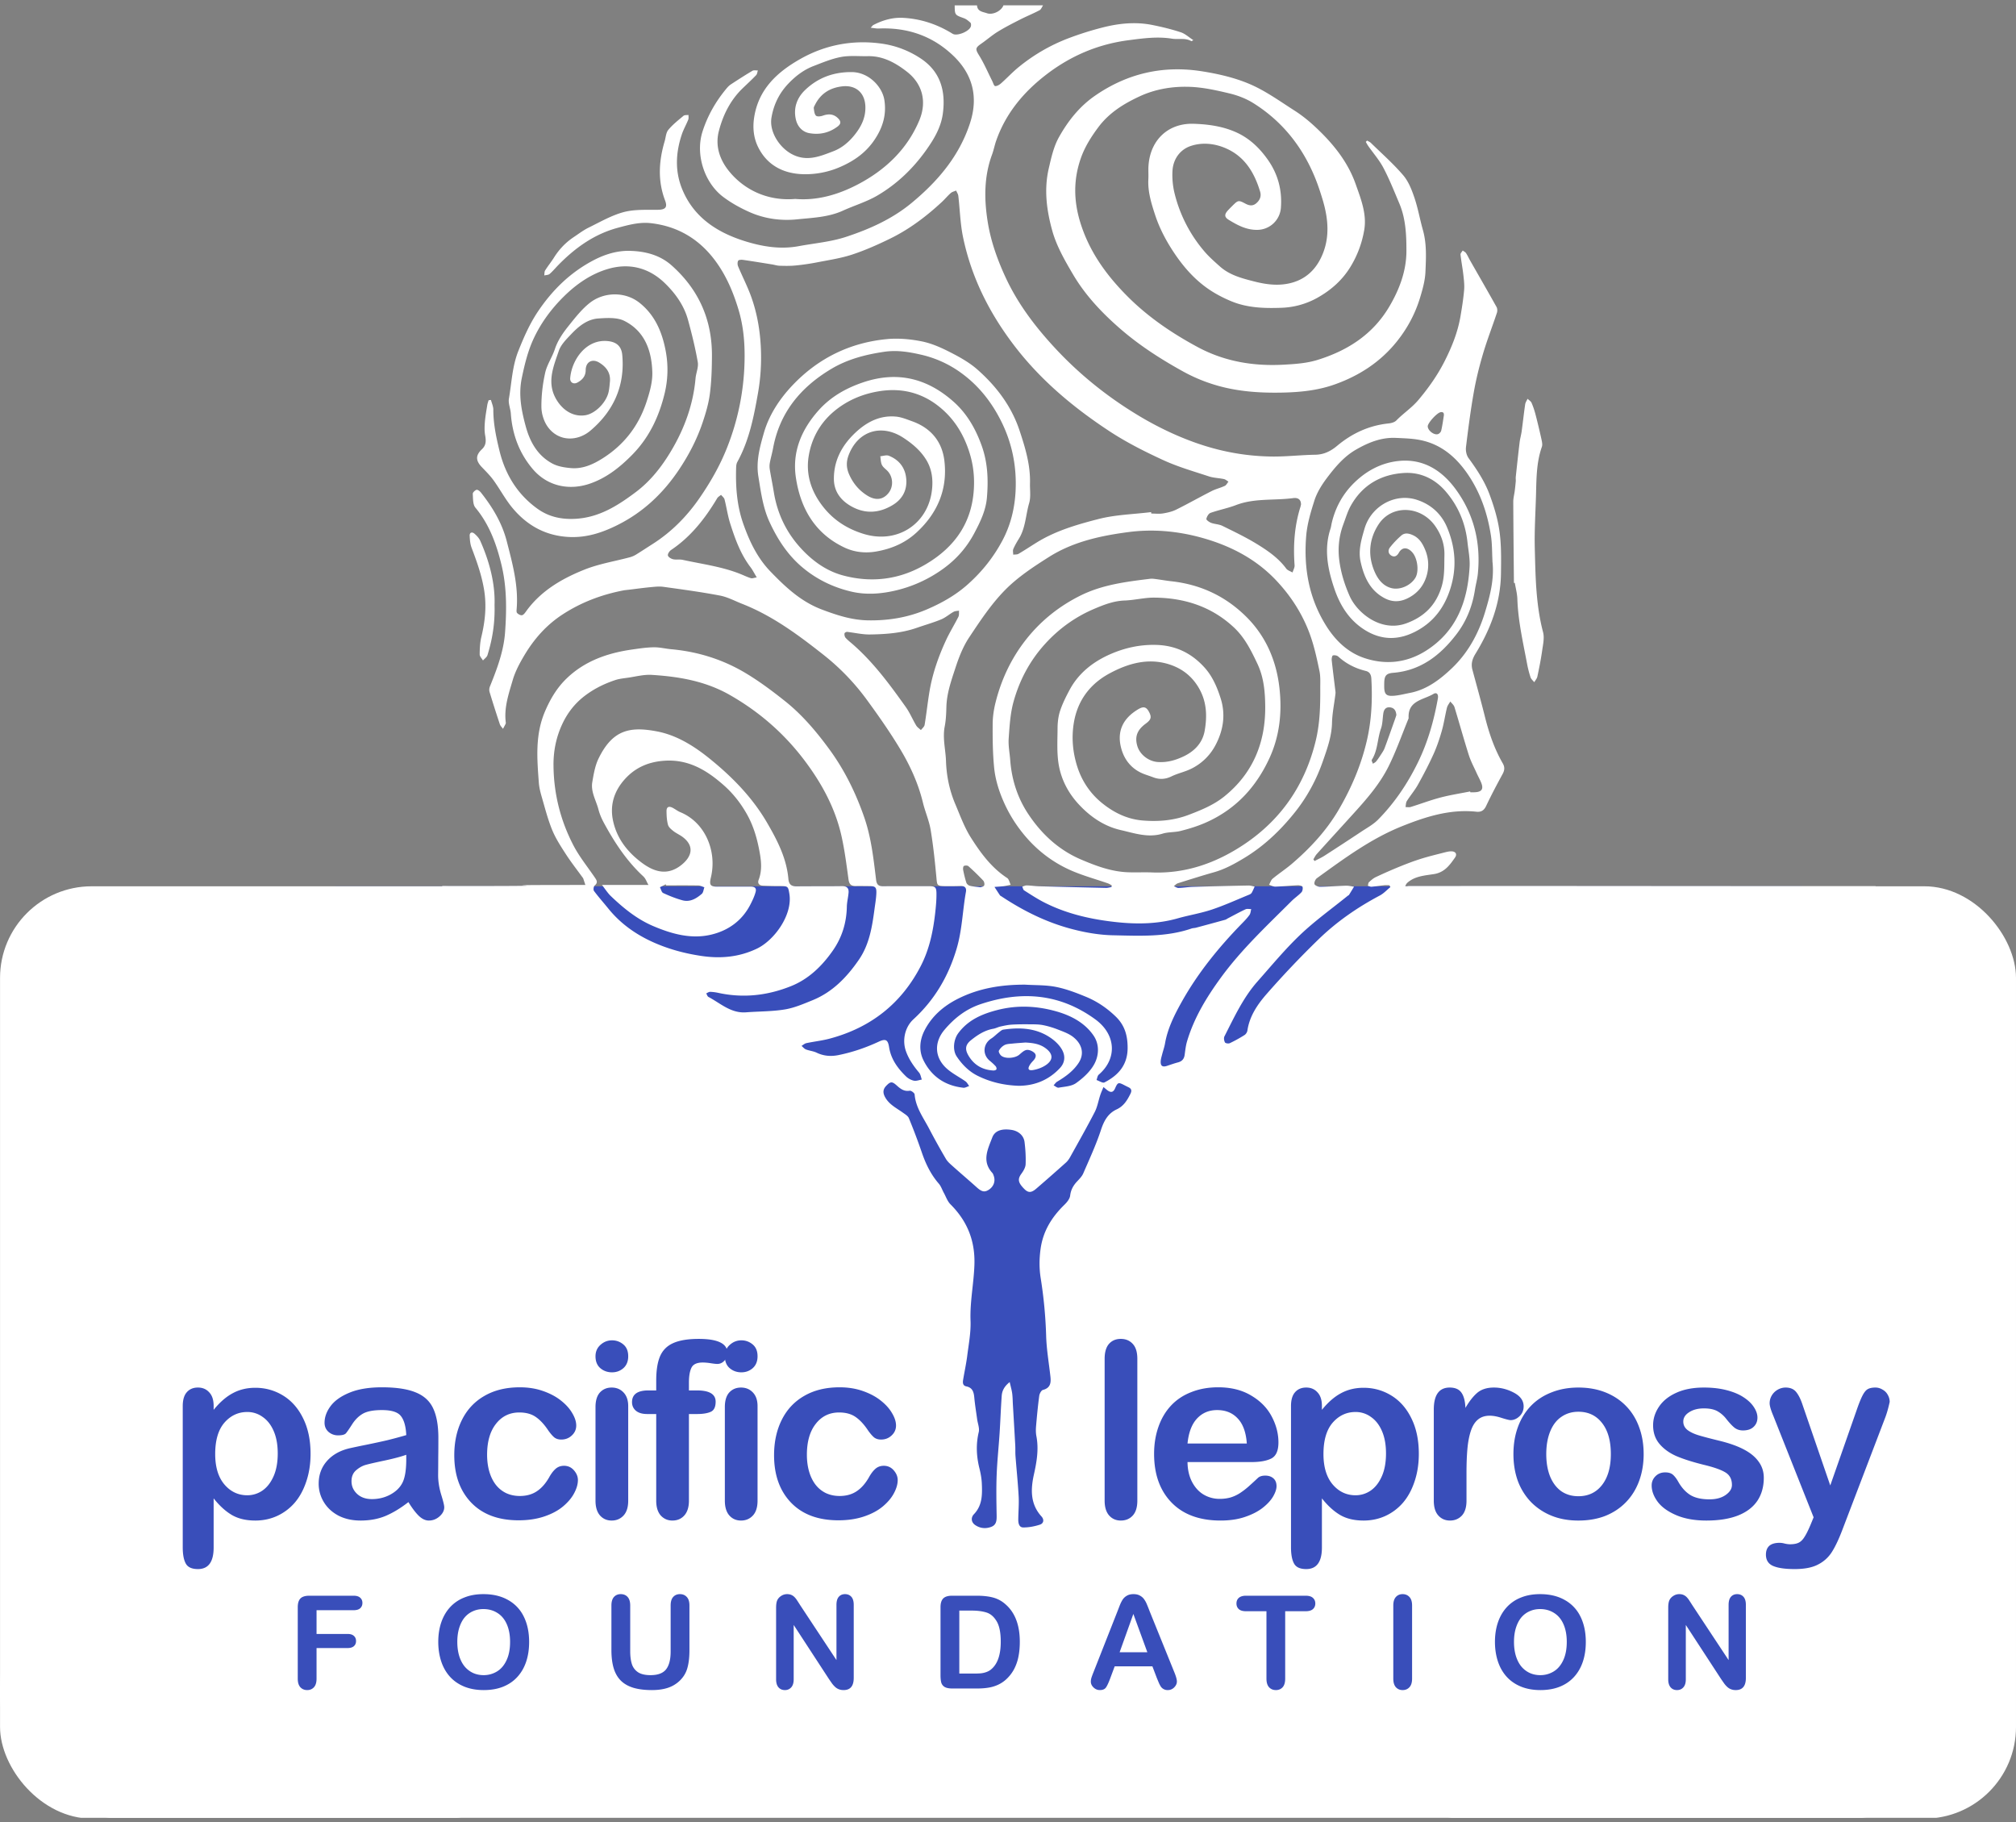<?xml version="1.0" encoding="UTF-8"?>
<svg xmlns="http://www.w3.org/2000/svg" width="415" height="375" fill="none" viewBox="0 0 415 375">
  <rect x="0" y="0" width="415" height="375" fill="#808080" stroke="none"/>
  <g clip-path="url(#a)">
    <path fill="#394EBA" d="M69.085 182.411h301.879v171.915H69.085z"></path>
    <rect width="132.795" height="191.884" x="282.205" y="182.411" fill="#fff" rx="18.864"></rect>
    <rect width="110.531" height="191.884" x=".008" y="182.411" fill="#fff" rx="18.864"></rect>
    <rect width="405.581" height="52.153" x=".008" y="322.142" fill="#fff" rx="25.151"></rect>
    <path fill="#fff" d="M206.563 1.1h8.154c-.236.346-.397.835-.725 1.009-1.318.694-2.702 1.254-4.029 1.93-1.547.788-3.101 1.58-4.577 2.49-1.181.727-2.235 1.662-3.38 2.452-1.295.895-1.236 1.156-.41 2.496 1.01 1.637 1.766 3.429 2.636 5.152.195.386.368 1.053.613 1.085.382.048.886-.264 1.221-.556 1.196-1.058 2.289-2.238 3.518-3.254a36.896 36.896 0 0 1 10.331-6.017 64.868 64.868 0 0 1 6.947-2.201c3.398-.882 6.866-1.24 10.349-.544 1.974.395 3.943.872 5.854 1.5.91.298 1.679 1.032 2.588 1.62-.24.123-.363.232-.409.207-1.259-.734-2.662-.295-3.971-.506-3.039-.492-5.998-.071-9.004.32-6.241.815-11.813 3.198-16.768 6.976-4.7 3.584-8.425 7.989-10.42 13.667-.335.952-.521 1.955-.868 2.9-1.666 4.52-1.633 9.178-.892 13.818.631 3.957 1.961 7.717 3.658 11.39 2.536 5.492 6.12 10.196 10.178 14.576 4.857 5.24 10.37 9.716 16.45 13.458a68.688 68.688 0 0 0 7.631 4.088c3.157 1.43 6.406 2.617 9.814 3.445a47.715 47.715 0 0 0 10.945 1.361c2.914.021 5.831-.326 8.747-.37 1.796-.027 3.193-.736 4.518-1.844 3.063-2.559 6.546-4.175 10.556-4.595.565-.059 1.253-.237 1.623-.615 1.449-1.486 3.19-2.61 4.562-4.242 2.078-2.475 3.897-5.043 5.358-7.922 1.491-2.937 2.706-5.948 3.27-9.195.316-1.814.602-3.642.763-5.477.092-1.052-.046-2.13-.165-3.189-.157-1.38-.431-2.747-.579-4.129-.027-.255.293-.548.454-.822.234.178.535.31.687.54.327.491.563 1.039.856 1.551 1.81 3.174 3.637 6.335 5.419 9.526.177.317.2.834.083 1.187-.93 2.802-2.009 5.557-2.847 8.386-.772 2.597-1.432 5.244-1.905 7.91-.667 3.764-1.158 7.563-1.62 11.36-.088.728.094 1.67.516 2.245 1.717 2.34 3.312 4.761 4.322 7.466.882 2.365 1.639 4.828 2.015 7.316.445 2.933.387 5.929.351 8.923-.071 6.118-2.143 11.514-5.264 16.607-.646 1.053-.939 2.063-.617 3.259.87 3.22 1.767 6.435 2.576 9.672.838 3.355 1.942 6.602 3.678 9.607.428.742.388 1.396-.023 2.155-1.18 2.17-2.34 4.355-3.396 6.586-.449.949-1.033 1.309-2.03 1.202-5.402-.575-10.414 1.029-15.3 2.986-6.42 2.571-11.948 6.677-17.51 10.692-.322.232-.604.882-.503 1.218.083.285.752.565 1.158.559 1.775-.023 3.548-.176 5.323-.228.55-.017 1.106.129 1.66.203-.345.566-.686 1.135-1.041 1.695-.05.082-.176.111-.255.178-3.27 2.651-6.716 5.114-9.758 8.005-3.144 2.988-5.927 6.362-8.81 9.618-2.965 3.345-4.809 7.386-6.816 11.317-.167.326-.073.905.117 1.246.105.188.734.274 1.004.144a28.735 28.735 0 0 0 3.01-1.664c.287-.18.55-.59.598-.926.433-2.963 2.076-5.367 3.931-7.494a190.784 190.784 0 0 1 10.704-11.271c3.73-3.627 8.002-6.581 12.618-9.025.807-.427 1.457-1.148 2.181-1.733l-.201-.389c-.362 0-.726-.032-1.083.006-.866.09-1.727.23-2.593.303-.244.021-.504-.121-.756-.19.069-.251.058-.586.219-.736.422-.397.878-.803 1.397-1.048a99.381 99.381 0 0 1 4.869-2.143c1.447-.589 2.912-1.147 4.401-1.618 1.555-.491 3.149-.874 4.731-1.279.533-.136 1.089-.289 1.627-.268.84.031 1.164.602.696 1.275-1.093 1.566-2.166 3.068-4.359 3.41-1.884.295-3.92.406-5.474 1.801-.186.167-.288.428-.428.648.259.113.546.008.803 0 42.289 0 53.391.04 96.018.04l13.655 183.154c-139.374-.558-241.51-6.334-380.884-5.852 0-63.976 72.178-113.356 72.178-177.332 36.42 0-.717-.222 29.471-.222-.148-.449-.293-.899-.445-1.346-.021-.063-.073-.117-.115-.173-1.163-1.608-2.392-3.174-3.469-4.836-1.035-1.6-2.093-3.226-2.81-4.976-.892-2.177-1.474-4.485-2.134-6.753-.28-.966-.536-1.963-.609-2.961-.366-4.925-.784-9.82 1.238-14.603 1.085-2.564 2.454-4.876 4.393-6.77 3.723-3.64 8.419-5.3 13.485-6.03 1.505-.217 3.021-.447 4.534-.472 1.201-.021 2.403.292 3.609.401 5.419.491 10.525 2.072 15.181 4.836 2.889 1.716 5.613 3.755 8.248 5.852 3.533 2.812 6.443 6.26 9.105 9.891 3.153 4.301 5.475 9.045 7.213 14.077 1.428 4.14 1.89 8.472 2.417 12.78.121.985.483 1.345 1.417 1.341 3.134-.017 6.27 0 9.404-.009 1.305-.004 1.591.159 1.608 1.453.017 1.317-.103 2.641-.249 3.954-.424 3.82-1.194 7.556-2.975 11.01-4.014 7.781-10.33 12.707-18.75 14.957-1.572.42-3.209.591-4.804.93-.357.075-.667.372-.997.567.301.25.566.595.911.731.711.274 1.512.337 2.191.663 1.456.7 2.95.811 4.487.502 2.875-.579 5.632-1.524 8.294-2.76 1.42-.658 1.896-.426 2.137 1.112.386 2.467 1.762 4.353 3.481 6.026.43.418 1.039.759 1.62.884.508.109 1.091-.136 1.641-.226-.182-.483-.251-1.058-.564-1.43-1.129-1.344-2.118-2.751-2.71-4.426-.803-2.274-.188-4.959 1.539-6.542 4.363-3.999 7.219-8.864 8.906-14.561 1.14-3.845 1.213-7.799 1.909-11.679.151-.843-.257-1.23-1.114-1.207a71.666 71.666 0 0 1-3.343.026c-1.476-.028-1.476-.203-1.608-1.637-.305-3.318-.65-6.643-1.196-9.927-.316-1.903-1.129-3.718-1.587-5.603-.953-3.931-2.613-7.577-4.668-11.002-2.091-3.485-4.435-6.828-6.835-10.113a47.3 47.3 0 0 0-8.875-9.245c-5.223-4.125-10.558-8.097-16.828-10.562-1.52-.598-3.002-1.407-4.581-1.708-3.855-.734-7.752-1.259-11.643-1.798-.882-.124-1.809-.009-2.708.075-1.446.136-2.889.339-4.334.512-.414.051-.834.08-1.242.159-4.409.86-8.513 2.392-12.339 4.853-3.425 2.201-5.975 5.097-8.007 8.507-.956 1.606-1.867 3.307-2.386 5.085-.822 2.816-1.811 5.653-1.432 8.689.012.102.017.223-.025.309-.172.351-.364.692-.548 1.037-.22-.314-.531-.598-.646-.945a247.476 247.476 0 0 1-2.116-6.644c-.1-.331-.071-.768.059-1.09 1.457-3.612 2.847-7.256 3.132-11.177.338-4.66.37-9.316-.745-13.917-1.035-4.268-2.488-8.296-5.358-11.744-.546-.654-.479-1.871-.546-2.839-.019-.276.443-.738.77-.834.232-.067.683.269.896.539 2.388 3.021 4.353 6.251 5.332 10.048 1.173 4.549 2.415 9.07 2.045 13.841-.023.309-.086.731.077.911.24.261.694.516 1.008.466.305-.048.6-.445.817-.75 3.036-4.251 7.384-6.768 12.057-8.637 2.977-1.19 6.222-1.706 9.342-2.542a4.753 4.753 0 0 0 1.235-.529c1.156-.709 2.285-1.46 3.429-2.187 3.88-2.465 7.058-5.687 9.649-9.434 2.247-3.25 4.208-6.66 5.686-10.395a51.064 51.064 0 0 0 3.596-17.478c.107-3.686-.152-7.34-1.239-10.95-1.056-3.505-2.442-6.802-4.571-9.765-3.297-4.589-7.719-7.336-13.382-8.011-2.386-.285-4.619.33-6.879.936-4.861 1.307-8.766 4.117-12.231 7.646-.608.62-1.166 1.3-1.821 1.865-.261.224-.725.211-1.097.305.052-.349.006-.759.178-1.033.57-.913 1.258-1.754 1.833-2.667 1.056-1.68 2.386-3.082 4.033-4.18 1.014-.675 1.995-1.43 3.082-1.963 2.369-1.16 4.71-2.526 7.225-3.197 2.233-.596 4.686-.44 7.044-.476 1.555-.023 2.009-.51 1.466-1.94-1.535-4.044-1.282-8.102-.08-12.164.234-.793.266-1.755.751-2.342.899-1.09 2.042-1.984 3.134-2.9.23-.192.679-.121 1.026-.171-.014.324.059.683-.056.968-.416 1.033-.983 2.011-1.332 3.065-1.231 3.709-1.434 7.451.044 11.14 2.436 6.07 7.541 9.184 13.349 10.925 3.354 1.006 6.95 1.602 10.692.903 3.274-.61 6.598-.873 9.801-1.934 4.865-1.61 9.471-3.683 13.446-6.974 5.396-4.466 9.82-9.663 12.019-16.46 1.696-5.233.594-9.877-3.332-13.7-4.286-4.176-9.53-5.982-15.499-5.723-.46.02-.924-.088-1.628-.161.336-.362.409-.491.518-.548 1.919-.995 3.96-1.6 6.126-1.489 3.684.189 7.087 1.334 10.221 3.28.918.57 3.58-.539 3.77-1.59.04-.224.033-.571-.105-.692-.399-.358-.838-.738-1.329-.916-1.88-.682-1.89-.652-1.913-2.651h4.599c.071 1.282 1.198 1.323 2.018 1.614 1.229.435 2.994-.466 3.418-1.614l.004-.002Zm22.243 181.477.049-.365c-.26-.134-.506-.304-.78-.4-2.586-.903-5.256-1.616-7.746-2.728-3.59-1.604-6.697-3.95-9.266-6.977-1.744-2.055-3.174-4.267-4.297-6.738-1.095-2.409-1.884-4.893-2.13-7.483-.28-2.935-.31-5.902-.291-8.856.008-1.483.23-2.998.592-4.441 1.179-4.712 3.207-9.038 6.215-12.881 3.059-3.907 6.845-6.935 11.267-9.134 4.504-2.239 9.429-2.85 14.341-3.45.34-.042.696-.004 1.039.04 1.131.148 2.258.347 3.391.474 5.952.669 11.064 3.051 15.342 7.284 4.099 4.061 6.217 9.11 6.845 14.663.549 4.882.087 9.768-2.026 14.388-1.129 2.467-2.522 4.733-4.263 6.772-2.526 2.954-5.637 5.181-9.21 6.699-1.558.66-3.199 1.158-4.842 1.574-1.206.305-2.528.196-3.711.558-2.994.916-5.839-.104-8.622-.738-3.471-.788-6.396-2.816-8.819-5.494-2.015-2.229-3.372-4.863-3.903-7.732-.464-2.5-.293-5.13-.278-7.702.006-1.202.144-2.455.516-3.59.485-1.476 1.194-2.893 1.928-4.271 1.86-3.502 4.856-5.844 8.381-7.395 2.959-1.3 6.095-2.007 9.423-1.926 4.077.099 7.337 1.706 10 4.652 1.639 1.813 2.589 4.035 3.322 6.341 1.075 3.385.544 6.632-1.087 9.693a11.183 11.183 0 0 1-4.959 4.8c-1.294.642-2.76.939-4.06 1.57-1.294.63-2.517.684-3.824.178-.715-.276-1.455-.487-2.16-.786-2.195-.935-3.627-2.678-4.288-4.857-1.098-3.619.155-6.41 3.402-8.34 1.141-.677 1.729-.499 2.312.697.479.98.309 1.48-.763 2.266-1.769 1.294-2.289 2.695-1.719 4.614.529 1.775 2.346 3.138 4.176 3.274 1.91.142 3.652-.351 5.343-1.154 2.275-1.079 3.908-2.801 4.341-5.271.514-2.935.449-5.854-1.096-8.622-1.373-2.458-3.368-4.077-5.946-4.961-4.453-1.528-8.678-.307-12.55 1.779-3.95 2.129-6.553 5.501-7.333 10.115-.531 3.142-.221 6.23.734 9.176.931 2.867 2.626 5.401 4.999 7.339 2.463 2.009 5.242 3.385 8.482 3.642 3.228.257 6.346.004 9.44-1.175 2.622-1 5.172-2.043 7.361-3.818 5.85-4.742 8.426-11.068 8.372-18.413-.021-2.964-.258-6.006-1.606-8.852-1.29-2.726-2.601-5.384-4.83-7.472-4.614-4.322-10.219-6.099-16.41-6.145-2.032-.014-4.064.525-6.103.596-2.264.079-4.315.889-6.305 1.737-3.807 1.625-7.13 3.996-9.962 7.084-3.206 3.493-5.367 7.556-6.605 12.053-.665 2.419-.809 5.005-.987 7.528-.102 1.47.203 2.967.316 4.454.301 4.001 1.497 7.742 3.698 11.064 2.737 4.127 6.264 7.42 10.916 9.402 3.088 1.315 6.201 2.473 9.592 2.607 1.671.065 3.345-.027 5.016.038 7 .278 13.305-2.014 18.958-5.8 7.581-5.081 12.459-12.162 14.677-21.167.897-3.64.985-7.21.966-10.857-.006-1.216.078-2.465-.165-3.64-.592-2.851-1.202-5.678-2.304-8.429-1.549-3.864-3.778-7.209-6.584-10.191-4.273-4.543-9.665-7.263-15.59-8.871-4.823-1.308-9.814-1.752-14.773-1.106-5.741.747-11.438 1.976-16.414 5.121-3.193 2.017-6.436 4.15-9.059 6.818-2.85 2.897-5.152 6.378-7.414 9.79-1.248 1.884-2.101 4.092-2.808 6.258-.849 2.599-1.781 5.21-1.852 8.012-.034 1.342-.09 2.705-.345 4.018-.469 2.417.186 4.765.265 7.144.103 3.048.717 6.021 1.913 8.837.989 2.327 1.857 4.757 3.199 6.873 2.007 3.165 4.236 6.222 7.481 8.337.38.249.485.92.719 1.395-.502.098-1 .224-1.503.288-.607.078-1.219.103-1.83.151.377.579.751 1.162 1.135 1.735.055.08.17.119.258.178 4.49 2.977 9.224 5.352 14.497 6.742 2.833.747 5.684 1.238 8.536 1.297 5.411.113 10.88.409 16.145-1.395.292-.1.623-.086.924-.167a742.02 742.02 0 0 0 6.015-1.635c.196-.054.366-.199.55-.295 1.2-.625 2.387-1.283 3.614-1.852.329-.153.78-.038 1.175-.046-.108.401-.123.87-.347 1.187-.439.621-.976 1.18-1.511 1.727-4.813 4.928-9.137 10.243-12.499 16.27-1.484 2.662-2.855 5.409-3.387 8.476-.129.751-.397 1.478-.585 2.22-.119.471-.274.945-.303 1.424-.061.972.37 1.269 1.284.968.759-.251 1.513-.52 2.287-.725.809-.214 1.238-.697 1.355-1.522.131-.931.225-1.88.489-2.775 1.43-4.838 4.002-9.067 6.954-13.117 4.252-5.835 9.51-10.727 14.582-15.797.638-.638 1.41-1.142 2.022-1.798.232-.249.326-.803.215-1.129-.066-.197-.648-.322-.991-.308-1.53.065-3.058.228-4.589.274-.43.013-.871-.247-1.306-.38.246-.429.399-.973.756-1.267 1.309-1.079 2.741-2.012 4.025-3.115 3.719-3.197 7.046-6.781 9.53-11.017 2.605-4.442 4.622-9.136 5.81-14.216.997-4.27 1.183-8.518.936-12.837-.044-.77-.332-1.359-1.135-1.554-2.137-.52-4.037-1.472-5.674-2.967-.249-.227-.782-.324-1.104-.223-.174.054-.278.665-.24 1.005.234 2.168.518 4.33.775 6.494.025.203-.01.414-.035.621-.237 1.917-.634 3.83-.68 5.752-.067 2.785-.999 5.348-1.881 7.884-1.328 3.82-3.247 7.384-5.796 10.566-2.96 3.695-6.339 6.921-10.418 9.377-1.967 1.186-3.958 2.287-6.193 2.919-2.494.704-4.967 1.486-7.441 2.266-.311.098-.56.391-.836.594.324.132.65.38.972.372.973-.025 1.941-.194 2.915-.224 3.83-.115 7.66-.205 11.49-.278.421-.008.843.142 1.263.218-.196.422-.368.859-.6 1.263-.096.167-.299.307-.485.382-2.571 1.052-5.108 2.214-7.738 3.092-2.299.768-4.723 1.152-7.062 1.815-4.1 1.162-8.311 1.211-12.448.778-5.152-.54-10.241-1.662-14.93-4.037-1.447-.734-2.812-1.633-4.186-2.503-.211-.134-.265-.516-.393-.782.312-.088.623-.255.933-.247.834.021 1.664.153 2.498.176 4.596.125 9.189.236 13.784.335.385.008.772-.109 1.156-.17l.002.006Zm8.156-77.174c.011.098.021.196.034.294.801 0 1.618.101 2.4-.025.932-.152 1.896-.37 2.733-.786 2.456-1.217 4.842-2.573 7.286-3.813.863-.439 1.837-.661 2.716-1.075.315-.148.503-.57.75-.87-.309-.181-.6-.457-.934-.528-1.019-.218-2.097-.226-3.076-.548-3.161-1.042-6.393-1.964-9.404-3.35-3.816-1.756-7.61-3.667-11.112-5.97-7.324-4.822-14.006-10.377-19.427-17.418-5.21-6.772-8.948-14.16-10.682-22.505-.577-2.78-.641-5.668-.974-8.5-.044-.375-.295-.726-.449-1.09-.372.165-.809.253-1.1.508-.652.573-1.204 1.256-1.842 1.846-3.23 2.998-6.736 5.639-10.704 7.57-2.528 1.232-5.121 2.384-7.786 3.26-2.327.763-4.792 1.123-7.207 1.595a47.108 47.108 0 0 1-4.422.644c-1.087.107-2.191.084-3.286.052-.515-.014-1.025-.188-1.539-.271-1.986-.32-3.973-.646-5.965-.933-.339-.048-.903-.025-1.014.167-.172.295-.161.816-.019 1.155.868 2.076 1.907 4.083 2.672 6.194 1.288 3.555 1.896 7.261 2.03 11.041.105 2.965-.088 5.9-.604 8.838-.864 4.907-1.817 9.766-4.257 14.194-.175.318-.232.732-.244 1.102-.128 3.955.142 7.863 1.474 11.636 1.273 3.609 2.891 7.015 5.59 9.81 3.086 3.195 6.272 6.193 10.569 7.817 3.086 1.167 6.157 2.173 9.485 2.233 4.192.075 8.223-.577 12.108-2.239 3.06-1.311 5.902-2.9 8.411-5.126 2.925-2.597 5.295-5.551 7.152-9.02 1.725-3.226 2.553-6.665 2.733-10.192.259-5.089-.711-9.992-3.076-14.627-1.976-3.872-4.574-7.131-8.07-9.68a22.426 22.426 0 0 0-8.187-3.765c-2.541-.594-5.054-1.008-7.642-.632-3.876.565-7.623 1.522-11.035 3.576-6.27 3.77-10.558 8.95-11.913 16.299-.182.989-.468 1.959-.654 2.948a3.983 3.983 0 0 0-.027 1.338c.255 1.574.581 3.136.836 4.71.744 4.598 2.695 8.572 5.925 11.951 2.367 2.477 5.129 4.376 8.405 5.237 5.82 1.533 11.467.845 16.719-2.187 6.523-3.763 10.176-9.27 10.172-16.989 0-2.258-.352-4.38-1.073-6.536-1.263-3.782-3.303-6.911-6.479-9.333-3.471-2.646-7.437-3.543-11.633-2.94-3.567.515-6.903 1.874-9.722 4.262-2.887 2.448-4.603 5.668-5.155 9.285-.59 3.857.656 7.409 3.152 10.485 2.135 2.63 4.824 4.325 8.046 5.343 6.955 2.198 13.177-1.906 14.147-8.592.333-2.29.12-4.554-1.091-6.557-1.164-1.93-2.862-3.37-4.763-4.608-4.472-2.918-9.295-1.415-11.214 3.508-.558 1.432-.531 2.712.106 4.12.822 1.814 2.003 3.215 3.689 4.273 1.67 1.047 3.205.928 4.365-.494 1.121-1.373.966-3.496-.324-4.7-.381-.355-.839-.702-1.037-1.154-.232-.523-.22-1.152-.314-1.735.588-.048 1.257-.303 1.75-.109 2.25.887 3.496 2.64 3.611 5.035.106 2.226-.91 3.976-2.831 5.128-2.906 1.742-5.875 1.848-8.794.075-2.019-1.227-3.278-3.023-3.288-5.465-.015-3.822 1.674-6.912 4.376-9.475 2.352-2.229 5.095-3.675 8.446-3.347 1.119.109 2.212.575 3.289.957 3.834 1.368 6.161 4.153 6.634 8.119.702 5.906-1.451 10.878-5.825 14.856-2.319 2.11-5.072 3.276-8.202 3.826-2.323.408-4.556.115-6.5-.796-6.053-2.835-9.086-8.004-10.044-14.435-.794-5.335 1.194-9.9 4.65-13.788 2.477-2.789 5.639-4.602 9.251-5.812 7.075-2.369 13.203-.77 18.587 4.027 2.724 2.427 4.516 5.54 5.768 9.042 1.259 3.527 1.378 7.073 1.071 10.69-.226 2.638-1.366 4.976-2.597 7.301-1.57 2.962-3.713 5.387-6.396 7.319a27.297 27.297 0 0 1-10.112 4.55c-2.934.654-5.886.842-8.8.159-3.732-.876-7.13-2.507-10.098-5.008-3.03-2.552-5.112-5.789-6.743-9.314-1.365-2.954-1.777-6.165-2.3-9.37-.514-3.16.312-6.089 1.119-8.926 1.06-3.721 3.234-7.035 5.919-9.86 5.281-5.559 11.818-8.768 19.443-9.493 2.354-.224 4.822.006 7.148.468 2.012.401 3.977 1.277 5.821 2.218 1.972 1.006 3.972 2.114 5.62 3.565 3.912 3.445 7.023 7.537 8.695 12.57 1.173 3.53 2.252 7.085 2.149 10.87-.035 1.356.199 2.792-.169 4.051-.721 2.456-.73 5.122-2.137 7.378-.418.673-.823 1.365-1.129 2.09-.138.331-.02.77-.018 1.159.368-.053.796 0 1.095-.176 1.286-.753 2.526-1.585 3.797-2.367 3.905-2.404 8.292-3.669 12.645-4.789 3.504-.904 7.219-.983 10.84-1.428l.01.002ZM123.934 182.14h9.561c-.404-.652-.544-1.285-1.087-1.787-3.398-3.14-5.888-6.935-8.071-10.955-.478-.881-.892-1.828-1.143-2.794-.485-1.869-1.614-3.633-1.267-5.645.282-1.637.566-3.353 1.279-4.825 2.896-5.967 6.49-6.653 12.014-5.605 4.068.771 7.624 2.996 10.853 5.603 4.662 3.767 8.816 8.001 11.854 13.234 2.091 3.602 3.995 7.28 4.365 11.522.103 1.169.63 1.549 1.729 1.537 3.101-.038 6.201.002 9.3-.046 1.012-.017 1.438.418 1.359 1.363-.084.968-.337 1.928-.356 2.894-.066 3.297-1.005 6.318-2.881 9.004-2.207 3.164-4.946 5.84-8.551 7.297-4.802 1.942-9.813 2.534-14.948 1.426a9.666 9.666 0 0 0-1.756-.23c-.266-.007-.54.205-.81.318.149.25.237.616.456.731 2.478 1.309 4.629 3.408 7.753 3.168 2.661-.205 5.358-.161 7.98-.594 1.959-.324 3.855-1.146 5.716-1.903 4.114-1.678 7.064-4.754 9.525-8.333 2.139-3.111 2.72-6.732 3.205-10.368.147-1.102.343-2.206.387-3.314.048-1.244-.23-1.463-1.451-1.474-.941-.008-1.882-.025-2.82-.01-.933.016-1.324-.379-1.458-1.345-.411-2.991-.79-6-1.448-8.942-1.299-5.806-4.117-10.938-7.669-15.632-4.161-5.494-9.249-9.935-15.296-13.387-5.053-2.885-10.489-3.797-16.1-4.148-1.633-.102-3.304.358-4.953.59-.86.121-1.744.209-2.562.481-2.322.771-4.488 1.852-6.437 3.372-1.909 1.493-3.351 3.36-4.378 5.503-1.304 2.722-1.913 5.613-1.888 8.674.046 5.827 1.426 11.323 4.092 16.452 1.208 2.325 2.893 4.401 4.38 6.58.399.585.755 1.074 0 1.701-.22.184-.312.883-.144 1.108.932 1.253 1.975 2.419 2.958 3.636 2.459 3.042 5.547 5.25 9.082 6.86 3.22 1.463 6.594 2.373 10.094 2.893 3.956.588 7.752.235 11.39-1.497 3.613-1.72 7.41-6.976 6.701-11.289-.242-1.472-.278-1.596-1.821-1.602a82.116 82.116 0 0 1-3.648-.077c-.732-.036-1.129-.485-.855-1.198.798-2.083.512-4.125.1-6.247-.496-2.551-1.229-4.976-2.503-7.243-1.273-2.268-2.858-4.296-4.806-6.01-3.531-3.107-7.33-5.411-12.388-5.003-3.201.259-5.806 1.434-7.888 3.717-2.22 2.431-3.201 5.34-2.477 8.662.804 3.694 3.019 6.46 5.973 8.649 2.54 1.882 5.256 2.643 8.049.445 2.135-1.679 2.833-3.859.328-5.77-.606-.462-1.332-.767-1.932-1.236-.445-.349-.974-.788-1.112-1.288-.249-.89-.295-1.854-.307-2.791-.013-.911.476-1.137 1.313-.688.52.281.997.655 1.536.879 5.129 2.109 7.565 8.053 6.296 13.384-.381 1.602-.166 1.964 1.461 1.936h6.58c.945-.035 1.377.266 1.154 1.1-.249.918-.672 1.802-1.113 2.653-1.697 3.266-4.501 5.265-7.955 6.107-4.152 1.012-8.162-.113-11.984-1.731-3.37-1.428-6.188-3.726-8.812-6.245-.506-.487-1.192-1.472-1.748-2.227Zm103.219 41.581c-.268.665-.496 1.16-.665 1.674-.383 1.157-.581 2.403-1.131 3.471-1.61 3.123-3.347 6.182-5.053 9.256-.235.42-.525.838-.881 1.156a405.255 405.255 0 0 1-6.119 5.375c-1.025.88-1.65.859-2.453.05-1.313-1.325-1.396-2.032-.583-3.146.412-.565.832-1.276.859-1.934.061-1.52-.033-3.061-.221-4.575-.172-1.369-1.282-2.291-2.704-2.502-1.963-.293-3.399.142-3.936 1.553-.91 2.394-2.219 4.876.01 7.307.136.146.201.366.274.56.416 1.113.017 2.246-1.012 2.907-.876.562-1.461.411-2.484-.511-1.601-1.442-3.249-2.835-4.854-4.273-.536-.481-1.123-.966-1.481-1.57a150.458 150.458 0 0 1-3.497-6.302c-1.177-2.233-2.731-4.307-2.944-6.97-.023-.295-.713-.813-1.014-.761-1.175.201-1.93-.416-2.689-1.098-.939-.842-1.269-.821-2.147.092-.679.707-.711 1.43-.257 2.281.834 1.572 2.383 2.294 3.728 3.266.441.32 1.007.65 1.193 1.108a122.663 122.663 0 0 1 2.654 7.023c.805 2.364 1.862 4.555 3.514 6.458.458.529.684 1.259 1.029 1.886.439.798.746 1.739 1.367 2.36 3.462 3.462 5.101 7.498 4.93 12.478-.132 3.847-.945 7.622-.797 11.499.09 2.373-.374 4.775-.675 7.154-.213 1.685-.581 3.349-.857 5.028-.094.577-.067 1.169.669 1.319 1.3.264 1.535 1.198 1.639 2.327.136 1.485.383 2.959.585 4.437.122.886.519 1.836.327 2.647-.596 2.513-.479 4.951.133 7.424.26 1.043.46 2.122.504 3.192.094 2.233.117 4.452-1.618 6.268-.698.73-.544 1.679.211 2.212 1.031.73 2.231.839 3.383.385 1.104-.435 1.089-1.445 1.07-2.475-.048-2.75-.098-5.505.009-8.25.109-2.844.418-5.681.602-8.522.167-2.567.251-5.141.437-7.709.075-1.047.537-1.954 1.641-2.826.213.943.418 1.626.512 2.325.103.757.101 1.526.145 2.291.165 2.808.334 5.616.489 8.424.04.727-.009 1.461.048 2.189.211 2.77.502 5.534.652 8.308.084 1.56-.06 3.132-.079 4.7-.009.767.134 1.675 1.02 1.683 1.142.011 2.325-.215 3.416-.569.809-.261.929-1.049.337-1.699-2.342-2.576-2.225-5.624-1.545-8.677.581-2.613 1.012-5.181.5-7.85-.13-.676-.122-1.395-.063-2.083.178-2.076.374-4.152.652-6.218.061-.445.416-1.12.759-1.208 1.545-.397 1.683-1.459 1.543-2.737-.305-2.764-.79-5.521-.878-8.294a92.87 92.87 0 0 0-1.117-11.917c-.326-2.03-.315-3.951-.046-5.986.498-3.74 2.315-6.638 4.935-9.19.518-.506 1.087-1.202 1.166-1.867.142-1.198.65-2.089 1.432-2.925.473-.506.998-1.029 1.265-1.648 1.28-2.956 2.641-5.893 3.646-8.946.619-1.879 1.449-3.404 3.233-4.229 1.444-.672 2.168-1.872 2.826-3.193.31-.619.255-1.058-.397-1.365a25.287 25.287 0 0 1-.84-.42c-1.24-.642-1.366-.598-1.918.654-.353.801-.842.932-1.555.408-.22-.161-.425-.345-.838-.686l.004-.004Zm80.078-108.22c-.098-1.771-.052-3.565-.324-5.308-.719-4.621-2.214-8.968-4.934-12.844-2.385-3.4-5.402-5.914-9.54-6.765-1.647-.339-3.368-.377-5.057-.458-3.034-.147-5.737.966-8.286 2.44-2.391 1.384-4.173 3.483-5.812 5.638-1.104 1.453-2.151 3.08-2.697 4.796-.769 2.426-1.516 4.863-1.714 7.494-.498 6.564.61 12.671 4.121 18.287 1.904 3.046 4.457 5.497 7.825 6.636 4.376 1.48 8.764 1.031 12.745-1.497 6.331-4.022 8.583-10.234 8.965-17.332.088-1.643-.257-3.314-.435-4.968-.422-3.918-1.881-7.422-4.432-10.413-2.25-2.641-5.231-4.077-8.668-3.86-4.725.297-8.522 2.471-10.899 6.697-.671 1.191-1.064 2.542-1.547 3.834-.929 2.494-1.19 5.049-.811 7.698.351 2.467 1.074 4.769 2.082 7.063 1.541 3.51 6.458 7.526 11.622 5.67 3.753-1.351 6.191-3.785 7.341-7.625.637-2.129.514-4.267.564-6.419.053-2.21-.648-4.204-1.881-5.973-2.965-4.25-8.972-4.503-11.673-.37-1.976 3.021-2.266 6.439-.794 9.793.65 1.482 1.681 2.866 3.416 3.32 1.783.468 4.014-.535 4.959-2.13.763-1.288.46-3.887-.571-5.142-.794-.965-2.044-1.44-2.864.042-.339.613-.901.952-1.57.515-.65-.427-.636-1.144-.226-1.663a17.57 17.57 0 0 1 2.346-2.454c.694-.592 1.516-.445 2.356-.065 1.365.617 2.024 1.777 2.547 3.04a7.946 7.946 0 0 1 .261 5.415c-.642 2.118-2.03 3.703-4.085 4.639-1.52.692-3.019.678-4.51-.102-3.027-1.585-4.261-4.366-4.957-7.479-.529-2.364.144-4.593.801-6.851 1.336-4.595 6.249-7.395 10.769-5.931 2.9.938 5.053 2.891 6.22 5.67 1.748 4.158 2.059 8.407.61 12.82-1.208 3.68-3.326 6.506-6.644 8.369-3.663 2.06-7.366 2.2-11.043-.165-3.132-2.013-4.972-5.024-6.109-8.359-1.363-3.995-2.208-8.153-.811-12.393.129-.396.171-.818.267-1.226.753-3.152 2.252-5.898 4.564-8.174 2.536-2.497 5.576-4.132 9.095-4.525 5.076-.564 8.956 1.872 11.819 5.769 3.788 5.153 5.224 11.064 4.587 17.443-.111 1.103-.425 2.184-.594 3.284-.525 3.397-1.76 6.502-3.864 9.226-3.303 4.282-7.319 7.406-12.962 7.866-1.457.119-1.825.614-1.85 2.113-.005.314-.009.628 0 .941.039 1.223.386 1.723 1.616 1.69 1.221-.034 2.437-.371 3.65-.603 3.508-.669 6.251-2.784 8.702-5.124 3.27-3.123 5.436-7.083 6.751-11.394 1.043-3.421 1.982-6.921 1.551-10.59l.012-.006ZM209.71 223.472c3.226-.015 6.138-1.137 8.486-3.653 1.052-1.124 1.117-2.471.475-3.681-.498-.941-1.351-1.786-2.231-2.415-2.99-2.141-6.398-2.329-9.898-1.811-.338.05-.652.356-.945.582-.518.399-.974.888-1.522 1.235-1.718 1.089-1.892 3.308-.334 4.587.428.351.847.726 1.219 1.135.136.151.232.492.15.64-.081.151-.407.245-.621.232-2.297-.121-4.064-1.181-5.189-3.178-.704-1.252-.541-2.157.579-3.058 1.357-1.092 2.814-2.041 4.594-2.354.506-.088.978-.352 1.482-.463.761-.167 1.53-.338 2.304-.386 1.235-.078 2.479-.078 3.719-.067.891.008 1.8-.009 2.67.157 1.054.202 2.101.518 3.101.909 1.091.427 2.258.83 3.161 1.539 1.727 1.355 2.463 3.36 1.077 5.417-1.129 1.675-2.7 2.781-4.381 3.79-.286.172-.482.496-.721.749.347.171.73.533 1.037.479 1.221-.218 2.632-.266 3.577-.935 1.437-1.018 2.865-2.319 3.714-3.828 1.039-1.852 1.143-4.169-.124-5.994-1.831-2.639-4.658-4.104-7.673-4.955-3.964-1.117-8.011-1.319-12.076-.278-3.173.813-6.048 2.042-8.078 4.777-.96 1.292-1.213 3.46-.318 4.798 1.114 1.667 2.519 3.09 4.338 3.987 2.591 1.278 5.35 1.936 8.428 2.043Zm-35.369-93.436c-.019.01-.437.115-.487.311-.071.282.029.721.228.937.491.535 1.079.978 1.626 1.463 4.209 3.722 7.508 8.215 10.741 12.754.84 1.179 1.4 2.554 2.147 3.805.225.378.646.644.976.961.266-.359.7-.692.765-1.085.379-2.287.621-4.597 1.004-6.884.617-3.691 1.854-7.197 3.422-10.579.759-1.635 1.723-3.174 2.532-4.786.176-.351.09-.834.126-1.255-.377.074-.801.061-1.119.239-.876.489-1.654 1.192-2.572 1.568-1.628.669-3.334 1.148-5.001 1.729-3.133 1.093-6.399 1.323-9.669 1.369-1.478.021-2.963-.328-4.721-.543l.002-.004Zm36.584 72.619c-4.759 0-9.321.706-13.64 2.858-3.038 1.513-5.482 3.627-6.996 6.621-.959 1.898-1.181 4.083-.198 6.071 1.662 3.366 4.467 5.25 8.208 5.666.386.044.807-.226 1.21-.351-.246-.324-.435-.732-.752-.955-1.274-.902-2.712-1.61-3.864-2.641-2.524-2.26-2.647-5.392-.47-7.974 2.028-2.404 4.413-4.269 7.463-5.29 8.397-2.805 16.312-2.17 23.596 3.145 4.238 3.092 4.564 8.051.701 11.371-.27.232-.314.73-.462 1.104.552.182 1.267.684 1.63.498 2.856-1.457 4.755-3.586 4.773-7.058.013-2.52-.554-4.663-2.439-6.49-1.811-1.754-3.839-3.13-6.13-4.073-2.01-.828-4.077-1.622-6.197-2.04-2.095-.412-4.284-.331-6.433-.467v.005Zm59.435-25.8.244.356c.686-.362 1.401-.678 2.051-1.096a579.618 579.618 0 0 0 7.581-4.953c1.181-.784 2.473-1.482 3.454-2.477 3.391-3.442 6.053-7.397 8.187-11.754 2.055-4.196 3.295-8.608 4.113-13.168.154-.859-.241-1.34-.897-.947-2.076 1.242-5.319 1.353-5.125 4.955a.455.455 0 0 1-.052.201c-1.346 3.272-2.515 6.632-4.089 9.789-1.744 3.495-4.303 6.477-6.923 9.372-2.607 2.881-5.235 5.748-7.838 8.633-.284.316-.47.723-.7 1.089h-.006Zm-2.547-73.006c.021-.984-.556-1.474-1.62-1.329-3.91.524-7.943-.034-11.756 1.432-1.704.654-3.527.995-5.25 1.608-.402.142-.763.775-.853 1.239-.04.209.591.669.993.816.744.274 1.606.271 2.304.614 2.429 1.196 4.886 2.369 7.186 3.787 2.21 1.361 4.367 2.853 5.956 5.007.28.38.857.543 1.298.805.149-.498.458-1.006.423-1.491-.297-4.06-.036-8.055 1.189-11.959.063-.198.101-.405.13-.529Zm34.819 59.042.031.17c.314 0 .627.012.939-.003 1.426-.071 1.829-.656 1.307-1.963-.27-.677-.638-1.315-.937-1.98-.556-1.235-1.211-2.442-1.618-3.727-1.039-3.277-1.947-6.592-2.956-9.877-.132-.426-.559-.761-.849-1.137-.237.426-.579.826-.69 1.281-.389 1.581-.615 3.203-1.06 4.765-.466 1.633-1.012 3.26-1.71 4.802-.973 2.146-2.068 4.24-3.216 6.298-.656 1.175-1.553 2.21-2.275 3.353-.211.335-.186.82-.269 1.234.361-.004.748.079 1.078-.023 2.045-.634 4.052-1.399 6.118-1.943 2.007-.526 4.068-.842 6.107-1.25Zm-146.854-44.055c-.544-.902-.847-1.531-1.263-2.074-2.064-2.704-3.195-5.846-4.205-9.028-.51-1.612-.74-3.312-1.162-4.953-.09-.349-.47-.625-.719-.935-.268.23-.617.408-.788.694-2.486 4.161-5.411 7.918-9.499 10.657-.34.228-.723.811-.65 1.127.078.332.648.679 1.06.775.632.147 1.334-.016 1.968.124 4.104.901 8.306 1.409 12.226 3.05.609.255 1.211.544 1.842.724.278.079.625-.076 1.19-.161Zm-18.652 63.386-.081-.217-1.196.598c.217.411.334 1.043.671 1.197 1.28.59 2.603 1.121 3.96 1.493 1.555.427 2.856-.351 3.981-1.319.326-.28.365-.897.535-1.357-.408-.132-.813-.368-1.225-.376-2.217-.038-4.428-.019-6.645-.019Zm150.321-35.038c-.063-.883-.418-1.485-1.277-1.596-.864-.112-1.28.416-1.403 1.203-.168 1.062-.138 2.186-.492 3.177-.75 2.104-.639 4.456-1.883 6.415-.101.159.142.533.225.807.224-.153.496-.266.661-.468.358-.442.675-.92.983-1.401.276-.431.585-.86.761-1.332.74-1.98 1.436-3.977 2.145-5.967.104-.293.196-.59.28-.838Zm-85.636 35.435c.149-.06.636-.117.776-.366.134-.24.023-.792-.184-1.014a50.084 50.084 0 0 0-3.046-2.962c-.193-.172-.686-.174-.935-.048-.157.079-.205.56-.15.832.175.882.38 1.762.66 2.615.086.264.423.554.699.623.633.163 1.3.199 2.184.316l-.004.004Zm92.096-94.9c-.033.858 1.309 1.918 2.133 1.62.27-.098.573-.432.638-.71.232-1.004.378-2.03.535-3.05.073-.483-.044-.845-.657-.745-.734.121-2.621 2.18-2.649 2.885Z"></path>
    <path fill="#fff" d="M281.42 28.924c.269.167.579.29.8.506 2.242 2.19 4.61 4.272 6.638 6.644 1.092 1.278 1.759 3.005 2.311 4.634.733 2.163 1.12 4.44 1.743 6.646.803 2.843.644 5.75.519 8.622-.078 1.781-.584 3.573-1.106 5.296-.995 3.286-2.603 6.289-4.75 8.977-3.402 4.257-7.805 7.107-12.896 8.9-3.439 1.213-7.031 1.575-10.667 1.652-3.458.073-6.899-.073-10.297-.71a33.794 33.794 0 0 1-10.179-3.64c-4.587-2.534-8.982-5.357-12.936-8.79-3.744-3.251-7.167-6.866-9.696-11.152-1.688-2.858-3.404-5.841-4.282-8.996-1.154-4.15-1.754-8.465-.723-12.885.518-2.223 1.005-4.46 2.094-6.404 1.859-3.32 4.201-6.295 7.408-8.516 6.653-4.606 14.001-6.282 21.929-5.049 3.379.527 6.818 1.313 9.944 2.65 3.259 1.394 6.211 3.539 9.228 5.464 1.432.914 2.783 1.995 4.033 3.147 3.676 3.383 6.856 7.217 8.528 11.957 1.062 3.008 2.329 6.159 1.771 9.443a21.313 21.313 0 0 1-2.883 7.673c-1.702 2.752-4.062 4.794-6.822 6.327a16.229 16.229 0 0 1-7.282 2.024c-3.529.131-7.062.037-10.382-1.343-1.596-.662-3.164-1.47-4.59-2.437-2.881-1.955-5.157-4.52-7.106-7.416-1.664-2.473-3.057-5.087-3.976-7.888-.774-2.36-1.533-4.784-1.401-7.347.033-.66.006-1.324.006-1.986.002-5.683 3.759-9.63 9.327-9.45 2.954.096 5.82.489 8.551 1.666 2.803 1.21 4.926 3.215 6.671 5.674 2.12 2.986 3.007 6.285 2.731 9.941a4.908 4.908 0 0 1-4.713 4.548c-2.297.081-4.185-.933-6.031-2.064-.895-.547-.908-1.1-.218-1.877.324-.364.673-.705 1.02-1.05 1.127-1.116 1.232-1.148 2.607-.416.768.408 1.489.577 2.229-.035.776-.64 1.117-1.46.83-2.42-1.152-3.834-3.094-7.127-6.891-8.847-2.369-1.075-5.02-1.372-7.453-.53-2.168.751-3.536 2.677-3.695 5.035a15.761 15.761 0 0 0 .465 4.853 28.978 28.978 0 0 0 6.148 11.842c.948 1.104 2.06 2.076 3.151 3.048 2.024 1.802 4.579 2.454 7.111 3.096 2.41.61 4.848.933 7.338.341 2.919-.694 4.984-2.484 6.283-5.08 2.001-4.006 1.62-8.156.357-12.285-.435-1.426-.901-2.848-1.461-4.228-2.624-6.477-6.793-11.73-12.731-15.452-1.476-.927-3.196-1.593-4.894-2.001-2.693-.646-5.455-1.265-8.204-1.363-3.517-.128-7.054.443-10.286 1.938-3.26 1.507-6.302 3.37-8.535 6.358-1.513 2.026-2.826 4.106-3.654 6.514-1.493 4.334-1.43 8.612-.103 12.988 1.811 5.97 5.277 10.807 9.605 15.18 4.288 4.337 9.247 7.7 14.57 10.57 5.543 2.987 11.51 3.98 17.757 3.633 2.371-.132 4.712-.282 7.006-1 6.201-1.936 11.352-5.266 14.716-10.972 2.081-3.529 3.517-7.34 3.515-11.457 0-3.28-.136-6.623-1.453-9.736-1.041-2.459-2.028-4.953-3.266-7.312-.849-1.618-2.088-3.029-3.146-4.538-.186-.266-.333-.557-.498-.837l.278-.282-.012.004Zm30.227 91.045c-.05-5.559-.113-11.121-.136-16.68-.002-.75.205-1.501.302-2.254a45.37 45.37 0 0 0 .211-1.95c.027-.31-.03-.628.002-.935.255-2.375.508-4.752.794-7.125.092-.753.314-1.49.418-2.243.255-1.857.454-3.72.724-5.572.056-.393.322-.757.491-1.135.282.273.678.5.824.834.343.792.615 1.624.832 2.463.437 1.68.838 3.372 1.211 5.067.108.498.236 1.084.077 1.53-1.11 3.148-1.114 6.417-1.2 9.683-.096 3.722-.351 7.445-.257 11.16.148 5.798.205 11.614 1.704 17.301.309 1.173-.011 2.547-.189 3.807-.25 1.788-.61 3.561-.984 5.327-.088.416-.421.778-.64 1.165-.264-.337-.64-.634-.765-1.016a21.816 21.816 0 0 1-.722-2.833c-.83-4.407-1.844-8.783-1.992-13.297-.036-1.098-.339-2.189-.519-3.283l-.19-.016.004.002ZM101.063 82.317c.172.665.49 1.33.488 1.993-.003 2.885.587 5.672 1.264 8.446 1.196 4.911 3.707 8.998 7.839 11.961 2.366 1.698 5.07 2.248 8.003 2.049 4.76-.322 8.511-2.708 12.178-5.453 3.143-2.352 5.478-5.385 7.42-8.678 2.672-4.53 4.453-9.431 4.922-14.74.1-1.14.648-2.318.46-3.387-.515-2.929-1.228-5.83-2.018-8.7-.815-2.954-2.574-5.402-4.739-7.511-3.364-3.272-7.489-4.236-11.88-2.9-3.368 1.026-6.287 3.027-8.858 5.55-2.603 2.556-4.732 5.426-6.26 8.68-1.206 2.567-1.88 5.34-2.465 8.155-.723 3.477-.079 6.714.809 9.98.878 3.225 2.463 6.041 5.511 7.658 1.115.591 2.495.805 3.778.92 2.386.21 4.487-.72 6.477-1.968 4.395-2.755 7.408-6.625 9.041-11.5.667-1.998 1.298-4.149 1.248-6.212-.109-4.422-1.526-8.497-5.771-10.621-1.488-.745-3.537-.61-5.304-.498-2.329.149-4.106 1.629-5.649 3.26-.968 1.022-2.084 2.12-2.519 3.393-1.125 3.301-2.603 6.663-.418 10.18 1.39 2.237 3.56 3.468 5.902 3.081 2.007-.33 4.284-2.6 4.764-4.804.149-.678.199-1.378.268-2.07.178-1.821-.732-3.059-2.204-3.954-1.44-.873-2.774-.148-2.784 1.545-.007 1.259-.705 2.014-1.688 2.553-.802.441-1.572.002-1.501-.903.293-3.711 3.287-8.175 7.889-7.604 1.71.211 2.665 1.117 2.824 2.806.598 6.366-1.796 11.593-6.556 15.611-2.7 2.28-6.597 2.264-8.792-.805-.796-1.114-1.281-2.7-1.292-4.075-.019-2.347.264-4.74.776-7.035.374-1.677 1.438-3.188 1.986-4.844.606-1.83 1.675-3.358 2.837-4.809 1.344-1.676 2.703-3.428 4.374-4.74 2.887-2.264 7.25-2.368 10.226-.006 3.223 2.561 4.695 6.126 5.414 10.057a20.73 20.73 0 0 1-.252 8.616c-1.14 4.712-3.147 9.015-6.632 12.569-2.53 2.578-5.281 4.771-8.7 5.96-4.185 1.458-8.722.64-11.8-2.972-2.774-3.256-4.221-7.138-4.522-11.432-.071-1.033-.562-2.102-.393-3.074.567-3.272.667-6.609 1.934-9.795 1.125-2.829 2.333-5.586 4.016-8.1 2.984-4.457 6.713-8.111 11.547-10.626 2.323-1.209 4.813-1.94 7.278-1.895 3.098.059 6.212.772 8.71 2.99 5.593 4.968 8.348 11.196 8.308 18.645-.014 2.607-.092 5.231-.43 7.811-.266 2.02-.86 4.02-1.516 5.959-1.154 3.405-2.802 6.58-4.807 9.581-3.315 4.97-7.505 8.905-12.906 11.552-3.048 1.495-6.14 2.494-9.606 2.358-4.857-.192-8.712-2.306-11.75-5.923-1.489-1.771-2.584-3.866-3.945-5.752-.707-.978-1.581-1.841-2.421-2.72-1.27-1.327-1.307-2.412.035-3.673.897-.842.853-1.781.657-2.875-.16-.888-.126-1.83-.053-2.736.099-1.178.312-2.344.498-3.51.052-.329.18-.645.272-.965l.474-.056.004.002Zm62.653-41.373c4.489.382 8.838-.874 12.881-2.996 5.626-2.952 10.115-7.178 12.628-13.132 1.625-3.85.688-7.541-2.509-10.04-2.348-1.835-4.942-3.286-8.093-3.217-1.833.04-3.709-.168-5.486.165-1.948.364-3.826 1.158-5.693 1.877-2.007.774-3.68 2.055-5.172 3.623-1.892 1.989-3.015 4.326-3.463 6.996-.474 2.823 1.552 6.015 4.04 7.414 3.117 1.752 5.883.568 8.695-.506 1.773-.678 3.211-1.9 4.411-3.406 1.366-1.714 2.263-3.55 2.185-5.812-.096-2.846-2.009-4.476-4.821-4.131-2.515.309-4.372 1.492-5.526 3.752-.125.245-.305.531-.272.772.074.527.124 1.187.458 1.507.251.239.972.147 1.409-.008 1.282-.458 2.302-.305 3.162.58.591.607.581 1.12-.115 1.646-1.742 1.318-3.713 1.753-5.819 1.38-1.474-.259-2.423-1.382-2.757-2.718-.582-2.327.135-4.484 1.835-6.125 2.662-2.57 5.896-3.76 9.645-3.728 3.535.03 6.297 3.038 6.713 5.766.464 3.034-.347 5.637-1.974 8.087-1.808 2.728-4.304 4.48-7.34 5.764a17.87 17.87 0 0 1-6.797 1.403c-4.251.048-7.911-1.591-9.883-5.593-.88-1.785-1.144-3.807-.832-5.967.861-5.966 4.85-9.525 9.567-12.184 5.009-2.825 10.567-3.935 16.427-3.172a19.348 19.348 0 0 1 8.327 3.103c4.048 2.69 5.162 6.682 4.541 11.331-.389 2.904-1.861 5.317-3.493 7.604-2.676 3.751-5.992 6.92-9.963 9.252-2.222 1.304-4.764 2.055-7.127 3.13-2.992 1.359-6.237 1.453-9.396 1.78-3.334.348-6.705-.11-9.809-1.488-1.892-.84-3.753-1.87-5.407-3.109-3.855-2.887-5.808-8.707-4.271-13.487 1.07-3.326 2.747-6.215 4.946-8.86.264-.318.569-.623.912-.847 1.457-.953 2.921-1.898 4.42-2.783.284-.167.738-.052 1.112-.067-.115.329-.14.745-.36.973-.89.928-1.839 1.8-2.768 2.692-2.536 2.444-4.051 5.499-4.909 8.836-.757 2.945.122 5.705 1.953 8.043 2.929 3.738 7.771 6.41 13.784 5.898l.004.002Zm-61.912 83.566c.104 3.84-.462 7.121-1.457 10.328-.13.42-.607.734-.924 1.095-.239-.416-.68-.832-.678-1.246.01-1.202.065-2.435.345-3.6.77-3.205 1.108-6.36.565-9.686-.496-3.032-1.502-5.837-2.574-8.666-.289-.761-.356-1.629-.395-2.453-.034-.708.485-.865.966-.46.489.414.968.937 1.223 1.512 1.927 4.338 3.075 8.854 2.931 13.174l-.002.002Zm186.149 175.796c-.121 2.392 0 4.783-1.495 6.857-1.158 1.608-2.536 2.704-4.679 2.904-4.706.442-7.154-2.707-7.708-6.447-.358-2.417-.583-4.82.027-7.253.673-2.683 2.921-5.656 6.385-5.881 3.115-.203 6.174 1.911 6.879 4.967.363 1.579.405 3.232.593 4.851l-.002.002Zm-37.091-2.672h-5.526c-1.169 0-1.694-.788-1.259-1.878 1.499-3.759 5.545-5.822 9.373-4.607 2.44.773 3.861 2.638 4.445 5.105.194.822-.268 1.298-1.299 1.321-1.91.044-3.823.013-5.734.013v.046ZM77.76 309.984c-2.427-.015-3.828-1.012-4.539-3.233-.458-1.43.082-3.067 1.405-3.786.964-.525 2.014-.924 3.065-1.24 1.665-.499 3.37-.851 5.043-1.321 1.443-.403 2.07.111 1.863 1.599-.082.586-.176 1.171-.21 1.761-.2 3.604-3.001 6.243-6.629 6.222l.002-.002Zm257.209-9.367c.14 1.702-.013 3.615-.979 5.476-1.216 2.348-3.721 3.897-6.351 4-2.925.112-5.191-.86-6.649-3.406a7.843 7.843 0 0 1-.947-2.737c-.428-3.021-.41-6.048.548-8.986.84-2.58 4.23-4.558 7.037-4.47 4.765.151 7.295 4.236 7.339 7.836.008.661 0 1.324 0 2.287h.002Zm-123.862-86.052c1.486.088 2.908.258 4.154 1.19 1.503 1.123 1.618 2.337.1 3.408-.78.55-1.779.914-2.726 1.07-.955.159-1.142-.263-.629-1.078.2-.32.46-.609.721-.885.46-.485.698-1.106.209-1.57-.393-.374-1.093-.682-1.597-.608-.548.081-1.06.598-1.531.993-.851.713-2.847.888-3.702.194-.278-.226-.594-.815-.483-1.026a2.87 2.87 0 0 1 1.162-1.167c.471-.24 1.075-.245 1.627-.303.895-.094 1.794-.147 2.69-.218h.005Zm-10.615 116.778c.958.117 1.938.146 2.868.372 2.302.558 3.693 2.061 3.931 4.42.157 1.54.19 3.123.033 4.662-.273 2.701-2.147 4.459-4.846 4.71-1.106.103-2.224.101-3.335.086-1.306-.017-1.791-.684-1.762-2.028.071-3.232.136-6.467.084-9.699-.034-2.153.271-2.557 2.383-2.406.207.014.416 0 .625 0l.019-.119v.002Zm-108.201 7.543c.08-3.59 1.213-6.348 4.895-7.667 1.626-.581 4.363.192 5.63 1.618 3.025 3.404 2.747 8.924-.575 11.867-1.349 1.194-3.025 1.608-4.871 1.209-2.731-.59-4.094-2.465-4.78-4.972-.209-.765-.234-1.579-.299-2.057v.002Zm229.883-.247c.148 2.25-.5 4.136-2.172 5.745-2.599 2.501-6.651 2.173-8.71-.821-1.961-2.85-2.026-6.73-.161-9.659 1.367-2.147 3.867-3.306 6.059-2.804 2.605.596 4.534 2.659 4.858 5.246.094.756.088 1.526.128 2.291l-.002.002Zm-88.086 1.365h-.521c-1.599-.01-2.009-.731-1.363-2.218.422-.97.682-2.009 1.062-3 .126-.328.397-.598.604-.895.295.211.734.358.857.642.605 1.401 1.138 2.833 1.665 4.267.211.575-.073.964-.648 1.073-.542.1-1.1.117-1.65.171 0-.012-.004-.027-.004-.04h-.002Z"></path>
    <path fill="#394EBA" d="M72.783 331.405h-7.62v4.884h6.37c.59 0 1.028.135 1.315.404.295.261.443.612.443 1.055 0 .443-.148.795-.443 1.055-.295.261-.734.391-1.316.391h-6.37v6.292c0 .799-.182 1.393-.546 1.784-.356.382-.817.573-1.381.573-.573 0-1.042-.195-1.407-.586-.356-.391-.534-.981-.534-1.771v-14.693c0-.556.083-1.008.248-1.355.165-.356.42-.612.768-.769.356-.165.808-.247 1.355-.247h9.118c.616 0 1.072.139 1.367.417.304.269.456.625.456 1.068 0 .451-.151.816-.456 1.094-.295.269-.75.404-1.367.404Zm26.722-3.309c1.98 0 3.678.404 5.093 1.212a7.75 7.75 0 0 1 3.23 3.425c.73 1.477 1.095 3.213 1.095 5.211 0 1.476-.2 2.818-.6 4.025-.399 1.207-.998 2.253-1.797 3.139-.799.886-1.78 1.563-2.944 2.032-1.164.469-2.497.703-3.999.703-1.493 0-2.83-.238-4.012-.716-1.18-.486-2.166-1.168-2.957-2.045-.79-.877-1.39-1.932-1.797-3.165-.4-1.234-.6-2.566-.6-3.999 0-1.468.209-2.814.626-4.038.425-1.225 1.037-2.267 1.836-3.126a7.838 7.838 0 0 1 2.918-1.967c1.147-.461 2.449-.691 3.908-.691Zm5.497 9.822c0-1.398-.226-2.61-.678-3.635-.451-1.024-1.098-1.797-1.94-2.318-.834-.53-1.794-.795-2.88-.795-.772 0-1.488.148-2.148.443a4.719 4.719 0 0 0-1.694 1.264c-.469.555-.842 1.268-1.12 2.136-.27.86-.404 1.828-.404 2.905 0 1.085.135 2.066.404 2.944.278.877.664 1.606 1.16 2.188a4.975 4.975 0 0 0 1.719 1.289c.651.287 1.363.43 2.136.43a5.19 5.19 0 0 0 2.722-.742c.834-.495 1.494-1.259 1.98-2.293.495-1.033.743-2.305.743-3.816Zm20.86 1.706v-9.183c0-.782.174-1.368.521-1.759.356-.39.821-.586 1.394-.586.599 0 1.073.196 1.42.586.356.391.534.977.534 1.759v9.391c0 1.069.117 1.963.352 2.684a3.15 3.15 0 0 0 1.276 1.667c.608.391 1.459.586 2.553.586 1.511 0 2.579-.399 3.205-1.198.625-.808.937-2.028.937-3.66v-9.47c0-.79.174-1.376.521-1.759.348-.39.812-.586 1.394-.586.582 0 1.051.196 1.407.586.365.383.547.969.547 1.759v9.183c0 1.494-.148 2.74-.443 3.738-.286.999-.833 1.876-1.641 2.632a6.403 6.403 0 0 1-2.423 1.406c-.92.296-1.997.443-3.23.443-1.468 0-2.731-.156-3.791-.469-1.059-.321-1.923-.812-2.592-1.472-.669-.668-1.159-1.519-1.472-2.553-.312-1.042-.469-2.283-.469-3.725Zm38.888-9.209 7.438 11.254v-11.358c0-.738.156-1.29.469-1.655.321-.373.751-.56 1.29-.56.555 0 .994.187 1.315.56.322.365.482.917.482 1.655v15.018c0 1.676-.695 2.514-2.084 2.514-.347 0-.66-.052-.938-.156a2.293 2.293 0 0 1-.781-.469 4.819 4.819 0 0 1-.678-.755 87.506 87.506 0 0 1-.625-.899l-7.255-11.124v11.189c0 .729-.17 1.281-.508 1.654-.339.374-.773.56-1.303.56-.547 0-.985-.186-1.315-.56-.33-.382-.495-.933-.495-1.654v-14.732c0-.625.069-1.116.208-1.472.165-.391.439-.708.821-.951a2.203 2.203 0 0 1 1.237-.378c.347 0 .643.057.886.17.252.112.469.264.651.455.191.192.382.439.573.743.2.304.404.621.612.951Zm31.229-1.993h5.041c1.312 0 2.436.121 3.374.365a6.204 6.204 0 0 1 2.553 1.367c1.989 1.702 2.983 4.29 2.983 7.764 0 1.146-.1 2.192-.3 3.139a9.37 9.37 0 0 1-.924 2.566 7.995 7.995 0 0 1-1.603 2.032 6.627 6.627 0 0 1-1.68 1.107 7.6 7.6 0 0 1-1.967.586c-.694.113-1.48.17-2.357.17h-5.041c-.704 0-1.234-.105-1.59-.313a1.536 1.536 0 0 1-.703-.899c-.104-.39-.156-.894-.156-1.511v-14.002c0-.834.186-1.438.56-1.811.373-.373.977-.56 1.81-.56Zm1.498 3.061v12.961h2.931c.643 0 1.146-.018 1.511-.053a4.67 4.67 0 0 0 1.133-.26c.391-.139.73-.334 1.016-.586 1.294-1.094 1.941-2.979 1.941-5.653 0-1.885-.286-3.296-.859-4.234-.565-.938-1.264-1.532-2.098-1.784-.833-.261-1.841-.391-3.022-.391h-2.553Zm40.66 13.872-.912-2.396h-7.763l-.912 2.448c-.356.956-.66 1.603-.912 1.941-.252.33-.664.495-1.237.495-.486 0-.916-.178-1.29-.534-.373-.356-.56-.76-.56-1.211 0-.261.044-.53.13-.808.087-.278.231-.664.43-1.159l4.885-12.401.495-1.276c.2-.504.408-.921.625-1.251.226-.33.517-.594.873-.794.365-.209.812-.313 1.342-.313.538 0 .985.104 1.341.313.365.2.656.46.873.781.226.322.412.669.56 1.042.156.365.352.856.586 1.472l4.989 12.323c.391.938.586 1.619.586 2.045 0 .443-.186.851-.56 1.224a1.807 1.807 0 0 1-1.329.547 1.674 1.674 0 0 1-1.328-.599c-.148-.191-.308-.477-.482-.86-.165-.39-.308-.733-.43-1.029Zm-7.659-5.301h5.705l-2.879-7.881-2.826 7.881Zm38.302-8.441h-4.22v13.873c0 .799-.178 1.393-.535 1.784-.356.382-.816.573-1.38.573-.573 0-1.042-.195-1.407-.586-.356-.391-.534-.981-.534-1.771v-13.873h-4.22c-.66 0-1.151-.143-1.472-.43-.322-.295-.482-.681-.482-1.159 0-.495.165-.886.495-1.172.338-.287.825-.43 1.459-.43h12.296c.669 0 1.164.148 1.485.443.33.295.495.681.495 1.159s-.165.864-.495 1.159c-.33.287-.825.43-1.485.43Zm18.034 13.873v-15.045c0-.782.178-1.368.534-1.759.356-.39.816-.586 1.381-.586.581 0 1.05.196 1.406.586.365.383.547.969.547 1.759v15.045c0 .79-.182 1.38-.547 1.771-.356.391-.825.586-1.406.586-.556 0-1.016-.195-1.381-.586-.356-.399-.534-.99-.534-1.771Zm30.213-17.39c1.98 0 3.677.404 5.093 1.212a7.75 7.75 0 0 1 3.23 3.425c.73 1.477 1.094 3.213 1.094 5.211 0 1.476-.199 2.818-.599 4.025-.399 1.207-.998 2.253-1.797 3.139-.799.886-1.781 1.563-2.944 2.032-1.164.469-2.497.703-3.999.703-1.494 0-2.831-.238-4.012-.716-1.181-.486-2.167-1.168-2.957-2.045s-1.389-1.932-1.797-3.165c-.4-1.234-.6-2.566-.6-3.999 0-1.468.209-2.814.626-4.038.425-1.225 1.037-2.267 1.836-3.126a7.842 7.842 0 0 1 2.918-1.967c1.146-.461 2.449-.691 3.908-.691Zm5.497 9.822c0-1.398-.226-2.61-.678-3.635-.451-1.024-1.098-1.797-1.941-2.318-.833-.53-1.793-.795-2.878-.795-.773 0-1.489.148-2.149.443a4.718 4.718 0 0 0-1.694 1.264c-.469.555-.842 1.268-1.12 2.136-.269.86-.404 1.828-.404 2.905 0 1.085.135 2.066.404 2.944.278.877.664 1.606 1.159 2.188a4.976 4.976 0 0 0 1.72 1.289c.651.287 1.363.43 2.136.43a5.19 5.19 0 0 0 2.722-.742c.834-.495 1.494-1.259 1.98-2.293.495-1.033.743-2.305.743-3.816Zm25.875-7.503 7.438 11.254v-11.358c0-.738.156-1.29.469-1.655.321-.373.751-.56 1.289-.56.556 0 .995.187 1.316.56.321.365.482.917.482 1.655v15.018c0 1.676-.695 2.514-2.084 2.514a2.66 2.66 0 0 1-.938-.156 2.297 2.297 0 0 1-.782-.469 4.764 4.764 0 0 1-.677-.755 87.506 87.506 0 0 1-.625-.899l-7.256-11.124v11.189c0 .729-.169 1.281-.508 1.654-.338.374-.772.56-1.302.56-.547 0-.986-.186-1.316-.56-.33-.382-.495-.933-.495-1.654v-14.732c0-.625.07-1.116.209-1.472.165-.391.438-.708.82-.951a2.206 2.206 0 0 1 1.238-.378c.347 0 .642.057.885.17.252.112.469.264.652.455.191.192.382.439.573.743.2.304.404.621.612.951Zm-163.605-25.8c0 .838-.255 1.734-.765 2.688-.493.954-1.257 1.866-2.293 2.737-1.019.855-2.31 1.546-3.872 2.072-1.562.526-3.321.789-5.277.789-4.16 0-7.407-1.208-9.741-3.625-2.335-2.433-3.502-5.689-3.502-9.766 0-2.762.534-5.203 1.603-7.324 1.068-2.121 2.614-3.757 4.636-4.908 2.022-1.167 4.439-1.751 7.25-1.751 1.743 0 3.338.255 4.785.765 1.463.51 2.696 1.167 3.699 1.973 1.019.805 1.792 1.669 2.318 2.589.542.904.814 1.751.814 2.54 0 .806-.305 1.488-.913 2.047-.592.559-1.315.839-2.17.839-.559 0-1.028-.14-1.406-.42-.361-.296-.772-.764-1.233-1.405-.822-1.25-1.685-2.187-2.589-2.812-.888-.624-2.022-.937-3.403-.937-1.99 0-3.593.781-4.809 2.343-1.217 1.545-1.825 3.666-1.825 6.363 0 1.265.156 2.433.469 3.501.312 1.053.764 1.957 1.356 2.713a5.985 5.985 0 0 0 2.145 1.702c.839.378 1.759.567 2.762.567 1.348 0 2.499-.313 3.453-.937.97-.625 1.825-1.579 2.565-2.861.411-.756.855-1.348 1.331-1.775.477-.428 1.061-.642 1.751-.642.822 0 1.505.313 2.047.937.543.625.814 1.291.814 1.998Zm-28.85-15.216v19.458c0 1.348-.32 2.367-.961 3.058-.642.69-1.455 1.035-2.442 1.035-.986 0-1.792-.353-2.417-1.06-.608-.707-.912-1.718-.912-3.033v-19.26c0-1.332.304-2.335.912-3.009.625-.674 1.431-1.011 2.417-1.011.987 0 1.8.337 2.442 1.011.641.674.961 1.611.961 2.811Zm-3.329-6.954c-.937 0-1.742-.288-2.417-.863-.657-.576-.986-1.389-.986-2.442 0-.953.337-1.734 1.011-2.342.691-.625 1.488-.938 2.392-.938.872 0 1.644.28 2.318.839.674.559 1.011 1.373 1.011 2.441 0 1.036-.328 1.85-.986 2.442-.658.575-1.439.863-2.343.863Z"></path>
    <path fill="#394EBA" d="M133.482 286.169h1.603v-2.023c0-2.104.263-3.773.79-5.006.542-1.249 1.446-2.153 2.712-2.712 1.283-.576 3.034-.864 5.253-.864 3.929 0 5.894.962 5.894 2.886 0 .625-.206 1.159-.617 1.603-.411.444-.896.666-1.455.666-.263 0-.715-.05-1.356-.148a10.947 10.947 0 0 0-1.627-.148c-1.217 0-1.998.361-2.343 1.085-.346.707-.518 1.726-.518 3.058v1.603h1.652c2.565 0 3.847.772 3.847 2.318 0 1.101-.345 1.8-1.036 2.096-.674.296-1.611.444-2.811.444h-1.652v17.83c0 1.331-.321 2.351-.962 3.058-.625.69-1.438 1.035-2.441 1.035-.954 0-1.751-.345-2.392-1.035-.625-.707-.938-1.727-.938-3.058v-17.83h-1.849c-1.003 0-1.776-.222-2.318-.666-.543-.46-.814-1.052-.814-1.776 0-1.611 1.126-2.416 3.378-2.416Zm-4.163 3.23v19.458c0 1.348-.321 2.367-.962 3.058-.641.69-1.455 1.035-2.441 1.035-.987 0-1.792-.353-2.417-1.06-.608-.707-.913-1.718-.913-3.033v-19.26c0-1.332.305-2.335.913-3.009.625-.674 1.43-1.011 2.417-1.011.986 0 1.8.337 2.441 1.011.641.674.962 1.611.962 2.811Zm-3.329-6.954c-.937 0-1.743-.288-2.417-.863-.658-.576-.987-1.389-.987-2.442 0-.953.337-1.734 1.012-2.342.69-.625 1.487-.938 2.392-.938.871 0 1.644.28 2.318.839.674.559 1.011 1.373 1.011 2.441 0 1.036-.329 1.85-.987 2.442-.657.575-1.438.863-2.342.863Zm-7.025 22.17c0 .838-.255 1.734-.764 2.688-.494.954-1.258 1.866-2.294 2.737-1.019.855-2.31 1.546-3.872 2.072-1.562.526-3.321.789-5.277.789-4.16 0-7.407-1.208-9.741-3.625-2.335-2.433-3.502-5.689-3.502-9.766 0-2.762.534-5.203 1.603-7.324 1.069-2.121 2.614-3.757 4.636-4.908 2.022-1.167 4.439-1.751 7.251-1.751 1.742 0 3.337.255 4.784.765 1.463.51 2.696 1.167 3.699 1.973 1.019.805 1.792 1.669 2.318 2.589.542.904.814 1.751.814 2.54 0 .806-.304 1.488-.913 2.047-.592.559-1.315.839-2.17.839-.559 0-1.027-.14-1.406-.42-.361-.296-.772-.764-1.233-1.405-.822-1.25-1.685-2.187-2.589-2.812-.888-.624-2.022-.937-3.403-.937-1.989 0-3.592.781-4.809 2.343-1.217 1.545-1.825 3.666-1.825 6.363 0 1.265.156 2.433.469 3.501.312 1.053.764 1.957 1.356 2.713a5.985 5.985 0 0 0 2.145 1.702c.839.378 1.76.567 2.763.567 1.348 0 2.498-.313 3.452-.937.97-.625 1.825-1.579 2.565-2.861.411-.756.855-1.348 1.331-1.775.477-.428 1.061-.642 1.751-.642.822 0 1.505.313 2.047.937.543.625.814 1.291.814 1.998Zm-34.891 4.538c-1.628 1.265-3.206 2.219-4.735 2.86-1.513.625-3.214.937-5.105.937-1.726 0-3.247-.337-4.562-1.011-1.299-.69-2.302-1.619-3.009-2.786a7.203 7.203 0 0 1-1.06-3.798c0-1.842.584-3.412 1.75-4.71 1.168-1.299 2.771-2.171 4.81-2.614a172.38 172.38 0 0 1 3.18-.666c1.694-.346 3.141-.658 4.341-.937a92.883 92.883 0 0 0 3.946-1.061c-.082-1.775-.444-3.074-1.085-3.896-.625-.839-1.932-1.258-3.921-1.258-1.71 0-3 .238-3.872.715-.855.477-1.595 1.192-2.22 2.146-.608.953-1.043 1.586-1.306 1.899-.247.296-.79.443-1.628.443a2.943 2.943 0 0 1-1.973-.715c-.542-.493-.814-1.118-.814-1.874 0-1.184.42-2.334 1.258-3.452.838-1.118 2.145-2.039 3.921-2.762 1.776-.724 3.987-1.086 6.634-1.086 2.96 0 5.285.354 6.979 1.061 1.693.69 2.885 1.792 3.576 3.304.707 1.513 1.06 3.519 1.06 6.018 0 1.578-.008 2.918-.025 4.019 0 1.102-.008 2.327-.024 3.675 0 1.266.205 2.589.616 3.97.428 1.365.642 2.244.642 2.639 0 .69-.33 1.323-.987 1.899-.641.559-1.373.838-2.195.838-.69 0-1.373-.32-2.047-.961-.674-.658-1.389-1.603-2.145-2.836Zm-.444-9.741c-.986.361-2.425.748-4.316 1.159-1.874.394-3.173.69-3.896.887-.724.181-1.414.551-2.072 1.11-.657.543-.986 1.307-.986 2.294 0 1.019.386 1.89 1.159 2.614.773.707 1.784 1.06 3.033 1.06 1.332 0 2.557-.288 3.675-.863 1.134-.592 1.964-1.348 2.49-2.269.609-1.019.913-2.696.913-5.031v-.961ZM43.98 289.35v.814c1.265-1.562 2.58-2.705 3.945-3.428 1.365-.74 2.91-1.11 4.636-1.11 2.072 0 3.979.534 5.722 1.603 1.742 1.069 3.115 2.631 4.118 4.686 1.02 2.055 1.529 4.488 1.529 7.299 0 2.072-.296 3.979-.888 5.722-.575 1.726-1.373 3.181-2.392 4.365a10.67 10.67 0 0 1-3.625 2.712c-1.381.625-2.869.937-4.464.937-1.923 0-3.543-.386-4.858-1.159-1.299-.772-2.54-1.907-3.724-3.403v10.111c0 2.959-1.076 4.439-3.23 4.439-1.266 0-2.105-.386-2.516-1.159-.41-.756-.616-1.866-.616-3.329v-29.051c0-1.282.28-2.236.838-2.86.56-.642 1.324-.962 2.294-.962.953 0 1.726.329 2.318.986.608.641.912 1.57.912 2.787Zm13.193 9.79c0-1.775-.271-3.296-.814-4.562-.543-1.282-1.299-2.261-2.269-2.935a5.3 5.3 0 0 0-3.181-1.035c-1.858 0-3.428.731-4.71 2.194-1.266 1.464-1.9 3.617-1.9 6.462 0 2.679.634 4.767 1.9 6.263 1.266 1.48 2.836 2.22 4.71 2.22a5.46 5.46 0 0 0 3.107-.962c.954-.658 1.718-1.636 2.294-2.935.575-1.298.863-2.868.863-4.71Zm315.547 14.649.617-1.505-8.286-20.863c-.51-1.2-.765-2.071-.765-2.614 0-.575.148-1.109.444-1.603a3.338 3.338 0 0 1 1.209-1.183 3.276 3.276 0 0 1 1.627-.444c.97 0 1.702.312 2.195.937.493.608.929 1.488 1.307 2.639l5.697 16.572 5.4-15.413c.428-1.25.814-2.228 1.16-2.935.345-.707.706-1.184 1.085-1.43.394-.247.945-.37 1.652-.37.51 0 .995.139 1.455.419.477.263.838.625 1.085 1.085.263.46.395.945.395 1.455-.066.312-.173.756-.321 1.332a19.32 19.32 0 0 1-.543 1.751l-8.779 22.984c-.756 2.022-1.496 3.608-2.219 4.759a7.197 7.197 0 0 1-2.886 2.639c-1.183.625-2.786.937-4.809.937-1.972 0-3.452-.214-4.439-.641-.986-.428-1.479-1.209-1.479-2.343 0-.773.23-1.373.69-1.8.477-.411 1.176-.617 2.097-.617.361 0 .715.05 1.06.148.427.099.797.148 1.11.148.772 0 1.381-.115 1.825-.345.443-.23.838-.633 1.183-1.208.362-.559.773-1.39 1.233-2.491Zm-9.638-9.643c0 1.858-.452 3.453-1.356 4.785-.905 1.315-2.244 2.318-4.02 3.008-1.759.674-3.905 1.011-6.436 1.011-2.417 0-4.489-.37-6.215-1.109-1.726-.74-3-1.661-3.822-2.762-.822-1.118-1.233-2.236-1.233-3.354 0-.74.263-1.373.789-1.899s1.192-.789 1.997-.789c.707 0 1.25.172 1.628.518.378.345.74.83 1.085 1.454.69 1.201 1.512 2.097 2.466 2.689.97.591 2.285.887 3.946.887 1.348 0 2.449-.296 3.304-.887.872-.609 1.307-1.299 1.307-2.072 0-1.184-.452-2.047-1.356-2.589-.888-.543-2.359-1.061-4.414-1.554-2.318-.575-4.209-1.176-5.672-1.8-1.447-.641-2.606-1.48-3.478-2.516-.871-1.035-1.307-2.31-1.307-3.822 0-1.348.403-2.622 1.209-3.823.805-1.2 1.989-2.153 3.551-2.86 1.578-.724 3.477-1.085 5.697-1.085 1.742 0 3.304.181 4.685.542 1.398.362 2.557.847 3.477 1.455.938.609 1.644 1.283 2.121 2.022.493.74.74 1.464.74 2.171 0 .772-.263 1.405-.789 1.898-.51.494-1.241.74-2.195.74-.69 0-1.282-.197-1.775-.592-.477-.394-1.028-.986-1.653-1.775a6.068 6.068 0 0 0-1.8-1.578c-.691-.395-1.628-.592-2.811-.592-1.217 0-2.228.263-3.034.789-.805.51-1.208 1.151-1.208 1.923 0 .707.296 1.291.888 1.751.592.444 1.389.814 2.392 1.11 1.003.296 2.384.658 4.143 1.085 2.088.51 3.789 1.118 5.105 1.825 1.331.707 2.334 1.545 3.008 2.515.691.954 1.036 2.047 1.036 3.28Zm-24.731-4.882c0 2.005-.312 3.855-.937 5.548-.625 1.694-1.529 3.149-2.713 4.365-1.183 1.217-2.597 2.154-4.241 2.812-1.644.641-3.494.961-5.549.961-2.039 0-3.872-.329-5.499-.986a12.435 12.435 0 0 1-4.242-2.811 12.603 12.603 0 0 1-2.713-4.341c-.608-1.677-.912-3.526-.912-5.548 0-2.039.312-3.905.937-5.599.625-1.693 1.521-3.14 2.688-4.34 1.167-1.2 2.581-2.121 4.242-2.762 1.66-.657 3.493-.986 5.499-.986 2.039 0 3.888.329 5.549.986 1.66.658 3.082 1.595 4.266 2.812 1.184 1.216 2.08 2.663 2.688 4.34.625 1.677.937 3.526.937 5.549Zm-6.757 0c0-2.746-.608-4.883-1.825-6.412-1.2-1.529-2.819-2.294-4.858-2.294-1.315 0-2.474.345-3.477 1.036-1.003.674-1.776 1.677-2.318 3.009-.543 1.331-.814 2.885-.814 4.661 0 1.759.263 3.296.789 4.611.543 1.315 1.307 2.326 2.293 3.033 1.003.691 2.179 1.036 3.527 1.036 2.039 0 3.658-.764 4.858-2.293 1.217-1.546 1.825-3.675 1.825-6.387Zm-29.712 3.97v5.623c0 1.364-.321 2.392-.962 3.082-.641.674-1.455 1.011-2.441 1.011-.97 0-1.768-.345-2.393-1.035-.624-.691-.937-1.71-.937-3.058v-18.743c0-3.025 1.094-4.537 3.28-4.537 1.118 0 1.924.353 2.417 1.06.493.707.764 1.751.814 3.132.805-1.381 1.627-2.425 2.466-3.132.855-.707 1.989-1.06 3.403-1.06s2.787.353 4.118 1.06c1.332.707 1.998 1.644 1.998 2.811 0 .823-.288 1.505-.863 2.047-.559.526-1.167.789-1.825.789-.247 0-.847-.147-1.8-.443-.937-.313-1.768-.469-2.491-.469-.987 0-1.792.263-2.417.789-.625.51-1.11 1.274-1.455 2.294-.345 1.019-.583 2.236-.715 3.649-.132 1.398-.197 3.108-.197 5.13ZM272.12 289.35v.814c1.266-1.562 2.581-2.705 3.946-3.428 1.364-.74 2.91-1.11 4.636-1.11 2.071 0 3.978.534 5.721 1.603 1.743 1.069 3.116 2.631 4.118 4.686 1.02 2.055 1.529 4.488 1.529 7.299 0 2.072-.295 3.979-.887 5.722-.576 1.726-1.373 3.181-2.392 4.364a10.664 10.664 0 0 1-3.626 2.713c-1.381.625-2.868.937-4.463.937-1.924 0-3.543-.386-4.858-1.159-1.299-.772-2.54-1.907-3.724-3.403v10.111c0 2.959-1.077 4.439-3.231 4.439-1.266 0-2.104-.386-2.515-1.159-.411-.756-.617-1.866-.617-3.329v-29.051c0-1.282.28-2.236.839-2.86.559-.642 1.323-.962 2.293-.962.954 0 1.727.329 2.318.986.609.641.913 1.57.913 2.787Zm13.193 9.79c0-1.775-.271-3.296-.813-4.562-.543-1.282-1.299-2.261-2.269-2.935a5.301 5.301 0 0 0-3.181-1.035c-1.858 0-3.428.731-4.711 2.194-1.266 1.464-1.899 3.617-1.899 6.462 0 2.679.633 4.767 1.899 6.263 1.266 1.48 2.836 2.22 4.711 2.22a5.462 5.462 0 0 0 3.107-.962c.953-.658 1.718-1.636 2.293-2.935.576-1.298.863-2.868.863-4.71Zm-27.69 1.776h-13.169c.017 1.529.321 2.877.913 4.044.608 1.167 1.405 2.047 2.392 2.639a6.38 6.38 0 0 0 3.304.888 8.26 8.26 0 0 0 2.195-.272 7.672 7.672 0 0 0 1.948-.887 15.837 15.837 0 0 0 1.727-1.307 81.12 81.12 0 0 0 2.047-1.875c.345-.296.838-.444 1.479-.444.691 0 1.25.19 1.677.568.428.378.641.912.641 1.603 0 .608-.238 1.323-.715 2.145-.477.806-1.2 1.587-2.17 2.343-.954.74-2.162 1.356-3.625 1.849-1.447.494-3.116.74-5.006.74-4.324 0-7.686-1.233-10.087-3.699-2.4-2.466-3.6-5.812-3.6-10.037 0-1.989.296-3.83.888-5.524.592-1.71 1.455-3.173 2.589-4.389 1.135-1.217 2.532-2.146 4.193-2.787 1.66-.658 3.501-.987 5.524-.987 2.63 0 4.882.559 6.757 1.677 1.89 1.102 3.304 2.532 4.241 4.291.937 1.759 1.406 3.552 1.406 5.376 0 1.694-.485 2.795-1.455 3.305-.97.493-2.335.74-4.094.74Zm-13.169-3.823h12.207c-.164-2.301-.789-4.019-1.874-5.154-1.068-1.151-2.482-1.726-4.241-1.726-1.677 0-3.058.584-4.143 1.751-1.069 1.151-1.718 2.861-1.949 5.129Zm-17.061 11.764v-29.199c0-1.348.296-2.367.888-3.058.608-.69 1.422-1.036 2.441-1.036 1.02 0 1.842.346 2.466 1.036.625.674.937 1.694.937 3.058v29.199c0 1.364-.32 2.392-.961 3.082-.625.674-1.439 1.011-2.442 1.011-.986 0-1.792-.353-2.417-1.06-.608-.707-.912-1.718-.912-3.033Z"></path>
  </g>
  <defs>
    <clipPath id="a">
      <path fill="#fff" d="M0 0h415v374.129H0z"></path>
    </clipPath>
  </defs>
</svg>
